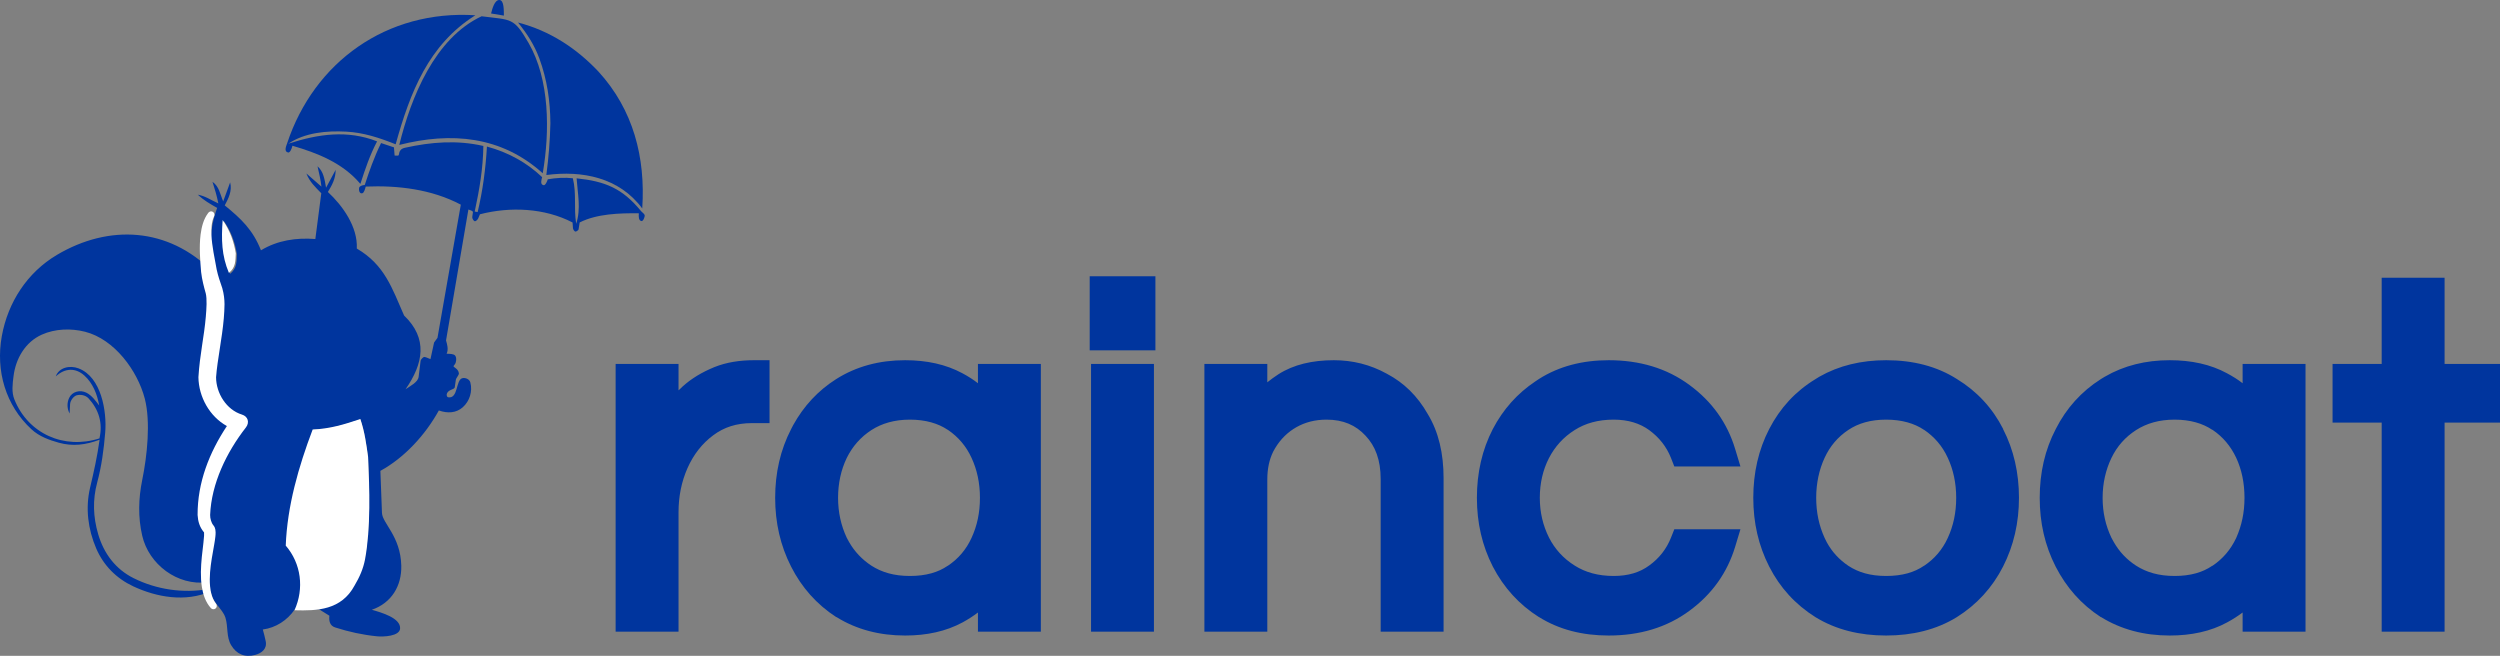 <?xml version="1.0" encoding="utf-8"?>
<svg xmlns="http://www.w3.org/2000/svg" fill="none" height="100%" overflow="visible" preserveAspectRatio="none" style="display: block;" viewBox="0 0 186.786 49" width="100%">
<rect x="0" y="0" width="186.786" height="49" fill="#808080" stroke="none"/>
<g id="Logo">
<g id="Group 128">
<g id="raincoat">
<path d="M67.625 27.906C69.113 27.906 70.386 28.195 71.442 28.77C72.521 29.346 73.397 30.126 74.07 31.11V28.194H76.77V46.194H74.07V43.315C73.397 44.274 72.521 45.042 71.442 45.618C70.386 46.194 69.113 46.482 67.625 46.482C65.873 46.482 64.338 46.074 63.018 45.258C61.722 44.418 60.713 43.29 59.993 41.874C59.273 40.458 58.913 38.898 58.913 37.194C58.913 35.467 59.273 33.907 59.993 32.515C60.713 31.099 61.722 29.982 63.018 29.166C64.338 28.326 65.873 27.906 67.625 27.906ZM120.193 27.906C122.329 27.906 124.141 28.459 125.629 29.562C127.141 30.666 128.161 32.095 128.689 33.847H125.773C125.365 32.815 124.705 31.974 123.793 31.326C122.905 30.678 121.825 30.355 120.553 30.355C119.233 30.355 118.081 30.666 117.097 31.29C116.113 31.914 115.357 32.742 114.829 33.774C114.301 34.806 114.037 35.946 114.037 37.194C114.037 38.418 114.301 39.558 114.829 40.614C115.357 41.646 116.113 42.475 117.097 43.099C118.081 43.723 119.233 44.034 120.553 44.034C121.825 44.034 122.905 43.711 123.793 43.062C124.705 42.414 125.365 41.574 125.773 40.542H128.689C128.161 42.294 127.141 43.722 125.629 44.826C124.141 45.93 122.329 46.482 120.193 46.482C118.393 46.482 116.833 46.074 115.513 45.258C114.193 44.418 113.161 43.29 112.417 41.874C111.697 40.458 111.337 38.898 111.337 37.194C111.337 35.466 111.697 33.907 112.417 32.515C113.161 31.099 114.193 29.982 115.513 29.166C116.833 28.326 118.393 27.906 120.193 27.906ZM140.927 27.906C142.775 27.906 144.359 28.326 145.679 29.166C147.023 29.982 148.055 31.099 148.775 32.515C149.495 33.907 149.855 35.466 149.855 37.194C149.855 38.898 149.495 40.458 148.775 41.874C148.055 43.29 147.023 44.418 145.679 45.258C144.359 46.074 142.775 46.482 140.927 46.482C139.103 46.482 137.519 46.074 136.175 45.258C134.831 44.418 133.799 43.29 133.079 41.874C132.359 40.458 131.999 38.898 131.999 37.194C131.999 35.466 132.359 33.907 133.079 32.515C133.799 31.099 134.831 29.982 136.175 29.166C137.519 28.326 139.103 27.906 140.927 27.906ZM162.111 27.906C163.599 27.906 164.871 28.195 165.927 28.77C167.007 29.346 167.883 30.126 168.555 31.11V28.194H171.255V46.194H168.555V43.315C167.883 44.274 167.007 45.042 165.927 45.618C164.871 46.194 163.599 46.482 162.111 46.482C160.359 46.482 158.823 46.074 157.503 45.258C156.207 44.418 155.2 43.29 154.48 41.874C153.76 40.458 153.4 38.898 153.4 37.194C153.4 35.466 153.76 33.907 154.48 32.515C155.2 31.099 156.207 29.982 157.503 29.166C158.823 28.326 160.359 27.906 162.111 27.906ZM56.5 30.606H56.176C54.832 30.607 53.669 30.979 52.685 31.723C51.725 32.443 50.98 33.39 50.452 34.566C49.948 35.718 49.696 36.955 49.696 38.274V46.194H46.996V28.194H49.696V32.622C49.792 32.31 49.973 31.902 50.236 31.398C50.525 30.87 50.932 30.342 51.46 29.814C51.988 29.287 52.649 28.842 53.441 28.482C54.257 28.099 55.217 27.906 56.321 27.906H56.5V30.606ZM85.22 46.194H82.52V28.194H85.22V46.194ZM99.658 27.906C100.906 27.906 102.071 28.207 103.151 28.807C104.254 29.383 105.143 30.259 105.815 31.435C106.51 32.586 106.858 34.014 106.859 35.718V46.194H104.158V35.79C104.158 34.158 103.69 32.85 102.754 31.866C101.818 30.858 100.606 30.355 99.118 30.355C98.11 30.355 97.198 30.582 96.382 31.038C95.566 31.494 94.906 32.142 94.403 32.982C93.922 33.798 93.683 34.746 93.683 35.826V46.194H90.983V28.194H93.683V31.002C94.331 30.138 95.123 29.407 96.059 28.807C96.995 28.207 98.194 27.906 99.658 27.906ZM181.65 28.194H185.789V30.57H181.65V46.194H178.949V30.57H175.277V28.194H178.949V21.75H181.65V28.194ZM67.986 30.355C66.666 30.355 65.525 30.666 64.566 31.29C63.606 31.914 62.873 32.742 62.369 33.774C61.865 34.806 61.613 35.946 61.613 37.194C61.613 38.418 61.865 39.558 62.369 40.614C62.873 41.646 63.606 42.475 64.566 43.099C65.525 43.722 66.666 44.034 67.986 44.034C69.329 44.034 70.457 43.722 71.369 43.099C72.305 42.475 73.013 41.646 73.493 40.614C73.973 39.558 74.213 38.418 74.213 37.194C74.213 35.946 73.973 34.806 73.493 33.774C73.013 32.742 72.305 31.914 71.369 31.29C70.457 30.666 69.329 30.355 67.986 30.355ZM140.927 30.355C139.607 30.355 138.479 30.666 137.543 31.29C136.607 31.914 135.899 32.742 135.419 33.774C134.939 34.806 134.699 35.946 134.699 37.194C134.699 38.418 134.939 39.558 135.419 40.614C135.899 41.646 136.607 42.475 137.543 43.099C138.479 43.722 139.607 44.034 140.927 44.034C142.271 44.034 143.399 43.722 144.311 43.099C145.247 42.475 145.955 41.646 146.435 40.614C146.915 39.558 147.155 38.418 147.155 37.194C147.155 35.946 146.915 34.806 146.435 33.774C145.955 32.742 145.247 31.914 144.311 31.29C143.399 30.666 142.271 30.355 140.927 30.355ZM162.471 30.355C161.151 30.355 160.011 30.666 159.051 31.29C158.091 31.914 157.36 32.742 156.856 33.774C156.352 34.806 156.1 35.946 156.1 37.194C156.1 38.418 156.352 39.558 156.856 40.614C157.36 41.646 158.091 42.475 159.051 43.099C160.011 43.723 161.151 44.034 162.471 44.034C163.815 44.034 164.944 43.723 165.856 43.099C166.792 42.475 167.5 41.646 167.98 40.614C168.46 39.558 168.699 38.418 168.699 37.194C168.699 35.946 168.46 34.806 167.98 33.774C167.5 32.742 166.792 31.914 165.856 31.29C164.944 30.666 163.815 30.355 162.471 30.355ZM85.327 25.171H82.411V21.643H85.327V25.171Z" fill="#00359E" id="Union"/>
</g>
<path d="M73.066 27.193V28.633C72.706 28.353 72.326 28.113 71.916 27.893C70.676 27.223 69.236 26.913 67.626 26.913C65.706 26.913 63.976 27.373 62.476 28.323C61.116 29.183 60.046 30.343 59.256 31.773L59.106 32.063C58.306 33.613 57.916 35.333 57.916 37.193C57.916 39.053 58.306 40.763 59.106 42.333C59.896 43.893 61.026 45.163 62.476 46.103H62.496C63.986 47.033 65.716 47.483 67.626 47.483C69.236 47.483 70.676 47.173 71.916 46.503C72.326 46.283 72.706 46.033 73.066 45.763V47.193H77.766V27.193H73.066ZM72.586 40.193C72.186 41.063 71.596 41.753 70.816 42.273H70.806C70.096 42.763 69.176 43.033 67.986 43.033C66.796 43.033 65.886 42.763 65.106 42.263C64.406 41.803 63.846 41.213 63.436 40.493L63.266 40.183C62.836 39.263 62.616 38.273 62.616 37.193C62.616 36.113 62.836 35.103 63.266 34.213C63.696 33.343 64.306 32.653 65.106 32.133C65.886 31.633 66.826 31.353 67.986 31.353C69.146 31.353 70.096 31.633 70.806 32.113H70.816C71.596 32.643 72.186 33.333 72.586 34.203C72.996 35.083 73.216 36.083 73.216 37.193C73.216 38.303 73.006 39.283 72.586 40.193ZM124.846 40.173C124.506 41.023 123.966 41.713 123.216 42.253C122.526 42.763 121.656 43.033 120.566 43.033C119.406 43.033 118.446 42.763 117.646 42.253C116.816 41.733 116.176 41.033 115.736 40.173C115.276 39.253 115.046 38.273 115.046 37.193C115.046 36.113 115.276 35.113 115.726 34.233C116.176 33.363 116.806 32.663 117.646 32.133C118.446 31.623 119.406 31.353 120.566 31.353C121.656 31.353 122.526 31.633 123.216 32.133C123.966 32.683 124.506 33.363 124.846 34.213L125.096 34.853H130.036L129.646 33.563C129.056 31.593 127.906 29.993 126.226 28.763C124.536 27.513 122.506 26.913 120.196 26.913C118.236 26.913 116.486 27.363 114.986 28.313L114.716 28.493C113.366 29.393 112.306 30.583 111.536 32.053C110.736 33.603 110.346 35.323 110.346 37.193C110.346 39.063 110.736 40.763 111.536 42.333C112.356 43.913 113.506 45.173 114.976 46.103H114.986C116.486 47.043 118.236 47.483 120.196 47.483C122.506 47.483 124.536 46.883 126.226 45.633C127.906 44.403 129.056 42.793 129.646 40.833L130.036 39.543H125.096L124.846 40.173ZM149.666 32.053C148.866 30.483 147.706 29.233 146.216 28.323C144.706 27.363 142.926 26.913 140.926 26.913C139.066 26.913 137.396 27.313 135.936 28.143L135.646 28.323C134.146 29.233 132.996 30.483 132.186 32.053C131.386 33.603 130.996 35.323 130.996 37.193C130.996 39.063 131.386 40.763 132.186 42.333C132.986 43.903 134.146 45.173 135.646 46.113C137.166 47.043 138.936 47.483 140.916 47.483C142.896 47.483 144.686 47.043 146.196 46.113C147.696 45.173 148.856 43.903 149.656 42.333C150.456 40.763 150.846 39.043 150.846 37.193C150.846 35.343 150.456 33.603 149.656 32.053H149.666ZM145.526 40.193C145.126 41.063 144.536 41.753 143.756 42.273H143.746C143.036 42.763 142.116 43.033 140.926 43.033C139.736 43.033 138.846 42.763 138.096 42.273C137.416 41.813 136.876 41.233 136.486 40.513L136.326 40.193C135.906 39.273 135.696 38.283 135.696 37.193C135.696 36.103 135.916 35.083 136.326 34.203C136.726 33.333 137.316 32.643 138.096 32.123C138.846 31.623 139.766 31.353 140.926 31.353C142.086 31.353 143.036 31.633 143.746 32.113H143.756C144.536 32.643 145.126 33.333 145.526 34.203C145.936 35.083 146.156 36.083 146.156 37.193C146.156 38.303 145.946 39.283 145.526 40.193ZM167.556 27.193V28.633C167.196 28.353 166.806 28.113 166.396 27.893C165.166 27.223 163.726 26.913 162.106 26.913C160.316 26.913 158.686 27.313 157.246 28.153L156.966 28.323C155.516 29.243 154.386 30.493 153.596 32.053C152.786 33.603 152.396 35.323 152.396 37.193C152.396 39.063 152.786 40.763 153.586 42.333C154.386 43.893 155.506 45.163 156.956 46.103H156.976C158.476 47.033 160.196 47.483 162.106 47.483C163.726 47.483 165.166 47.173 166.396 46.503C166.806 46.283 167.196 46.033 167.556 45.763V47.193H172.256V27.193H167.556ZM167.076 40.193C166.666 41.063 166.086 41.743 165.306 42.273H165.286C164.576 42.763 163.656 43.033 162.476 43.033C161.296 43.033 160.376 42.763 159.596 42.263C158.886 41.803 158.336 41.213 157.926 40.493L157.756 40.183C157.316 39.263 157.096 38.273 157.096 37.193C157.096 36.113 157.326 35.103 157.756 34.213C158.176 33.343 158.786 32.653 159.596 32.133C160.376 31.633 161.316 31.353 162.476 31.353C163.636 31.353 164.576 31.633 165.286 32.113H165.306C166.086 32.643 166.666 33.333 167.076 34.203C167.486 35.083 167.696 36.083 167.696 37.193C167.696 38.303 167.486 39.273 167.076 40.193ZM56.316 26.913C55.256 26.913 54.266 27.073 53.386 27.423L53.016 27.583C52.136 27.983 51.376 28.483 50.756 29.113C50.736 29.133 50.716 29.153 50.696 29.163V27.193H45.996V47.193H50.696V38.273C50.696 37.093 50.916 35.993 51.366 34.973C51.826 33.943 52.466 33.133 53.286 32.523C54.086 31.923 55.026 31.613 56.176 31.613H57.496V26.913H56.316ZM81.516 27.193V47.193H86.216V27.193H81.516ZM106.666 30.923C105.916 29.603 104.896 28.593 103.616 27.923C102.386 27.243 101.066 26.913 99.656 26.913C98.066 26.913 96.656 27.233 95.516 27.963C95.226 28.153 94.946 28.353 94.686 28.563V27.193H89.986V47.193H94.686V35.833C94.686 35.013 94.836 34.333 95.126 33.743L95.266 33.493C95.686 32.793 96.216 32.283 96.866 31.913C97.526 31.543 98.266 31.353 99.116 31.353C100.356 31.353 101.296 31.763 102.026 32.553C102.756 33.323 103.156 34.363 103.156 35.793V47.193H107.856V35.723C107.856 33.883 107.486 32.263 106.666 30.923ZM182.646 27.193V20.753H177.946V27.193H174.276V31.573H177.946V47.193H182.646V31.573H186.786V27.193H182.646ZM81.416 20.643V26.173H86.326V20.643H81.416Z" fill="#00359E" id="Logo_2"/>
<g id="Group 330">
<g id="Group 329">
<path d="M15.209 39.491C14.228 37.069 15.463 34.825 16.55 32.636L17.552 30.209L20.59 31.043C17.883 32.755 16.313 35.22 16.151 37.982C15.733 38.454 15.505 38.899 15.208 39.49L15.209 39.491Z" fill="#00359E" id="Vector"/>
<path d="M16.839 46.14C16.628 45.471 15.802 44.98 15.753 44.176C13.847 45.021 11.685 44.615 9.961 43.81C8.704 43.223 7.739 42.258 7.188 40.976C6.575 39.551 6.371 37.966 6.73 36.439C7.011 35.248 7.262 34.135 7.442 32.854C6.389 33.249 5.427 33.365 4.39 33.076C3.655 32.872 2.926 32.602 2.358 32.08C0.417 30.292 -0.333 27.705 0.135 25.113C0.59 22.592 2.029 20.36 4.26 19.04C8.146 16.741 12.572 16.978 15.862 20.285C15.709 18.452 15.599 17.25 16.225 15.533C15.711 15.242 15.233 14.976 14.781 14.546C15.344 14.647 15.725 14.929 16.314 15.199C16.195 14.605 16.053 14.143 15.875 13.583C16.387 13.947 16.438 14.5 16.676 15.045L17.195 13.627C17.36 14.267 17.065 14.827 16.792 15.346C18.018 16.347 18.888 17.162 19.498 18.701C20.728 17.958 22.118 17.747 23.56 17.858L24.005 14.438C23.552 13.969 23.136 13.595 22.89 12.959L24.016 13.943C23.96 13.42 23.849 13.001 23.724 12.425C24.177 12.823 24.244 13.382 24.362 14.024L25.077 12.69C25.081 13.321 24.817 13.827 24.497 14.344C25.603 15.367 26.74 16.956 26.658 18.57C28.749 19.796 29.287 21.524 30.192 23.575C31.992 25.3 31.625 27.169 30.302 29.082C30.647 28.843 31.227 28.558 31.277 28.158L31.426 26.948C31.437 26.86 31.623 26.658 31.714 26.67C31.82 26.684 31.978 26.755 32.162 26.832L32.432 25.592L32.686 25.241L34.43 15.291C32.242 14.133 29.714 13.843 27.324 13.94C27.28 14.127 27.198 14.39 27.087 14.432C26.875 14.513 26.79 14.241 26.832 14.034C26.856 13.914 27.038 13.838 27.252 13.819C27.595 12.775 27.945 11.766 28.471 10.688L29.435 11.01L29.482 11.622L29.723 11.628C29.905 11.633 29.669 11.168 30.269 11.037C32.206 10.611 34.142 10.45 36.114 10.906C36.091 12.581 35.825 14.143 35.468 15.806L35.686 15.846C36.079 14.2 36.283 12.61 36.381 10.95C37.995 11.387 39.38 12.163 40.505 13.236C40.454 13.436 40.34 13.781 40.611 13.836C40.747 13.864 40.871 13.568 40.929 13.395C41.525 13.291 42.226 13.248 42.8 13.318C43.087 14.488 42.859 15.523 43.049 16.722C43.418 15.584 43.159 14.479 43.081 13.324C45.215 13.546 46.5 14.073 47.882 15.757C47.974 15.869 48.145 15.972 48.166 16.076C48.19 16.197 48.058 16.527 47.937 16.517C47.715 16.498 47.705 16.175 47.733 15.937C46.302 15.918 44.588 15.972 43.309 16.621L43.227 17.139C43.218 17.198 43.05 17.318 42.988 17.303C42.909 17.285 42.814 17.134 42.808 17.045L42.779 16.623C40.694 15.538 38.116 15.426 35.858 16.01L35.727 16.323C35.695 16.398 35.565 16.532 35.487 16.531C35.392 16.531 35.272 16.318 35.284 16.222L35.334 15.852C35.346 15.764 35.133 15.697 34.996 15.652L33.325 25.438C33.403 25.704 33.527 26.105 33.369 26.429C33.62 26.434 33.901 26.439 34.004 26.566C34.136 26.731 34.09 27.074 33.987 27.212L33.895 27.334C33.815 27.44 34.231 27.501 34.286 27.885C34.305 28.013 34.079 28.23 34.057 28.382L33.978 28.926C33.948 29.138 33.457 29.077 33.377 29.462C33.361 29.534 33.401 29.667 33.474 29.681C34.256 29.827 34.033 28.37 34.554 28.253C34.782 28.201 35.08 28.336 35.142 28.576C35.316 29.245 35.088 29.973 34.576 30.428C34.091 30.86 33.447 30.899 32.788 30.668C31.795 32.467 30.242 34.184 28.42 35.18L28.538 38.322C28.567 39.096 29.93 40.062 29.982 42.267C30.016 43.762 29.264 45.046 27.781 45.559C28.506 45.765 29.929 46.172 29.894 46.951C29.867 47.543 28.638 47.589 28.168 47.541C27.091 47.433 26.055 47.206 25.038 46.878C24.638 46.749 24.566 46.385 24.611 46.004L23.83 45.516L22.003 45.561C21.459 46.344 20.61 46.904 19.637 47.032C19.726 47.37 19.803 47.652 19.854 47.914C19.968 48.498 19.524 48.809 19.069 48.93C18.277 49.141 17.668 48.871 17.271 48.206C16.895 47.578 17.057 46.829 16.84 46.138L16.839 46.14ZM17.188 20.462C17.718 20.04 17.673 19.528 17.701 18.995C17.555 18.106 17.263 17.284 16.721 16.512C16.615 17.962 16.639 19.161 17.188 20.462ZM5.876 27.526C7.564 28.165 7.994 30.725 7.86 32.321C7.754 33.597 7.592 34.821 7.262 36.048C6.911 37.355 6.957 38.617 7.336 39.913C7.756 41.349 8.625 42.521 9.985 43.198C11.691 44.049 13.687 44.346 15.565 44.011C15.649 43.881 15.604 43.608 15.505 43.5C13.258 43.79 11.117 42.165 10.625 40.022C10.306 38.63 10.344 37.25 10.627 35.858C10.99 34.081 11.269 31.516 10.815 29.774C10.272 27.697 8.556 25.348 6.358 24.787C5.308 24.52 4.122 24.555 3.126 25.001C1.888 25.555 1.175 26.791 1.012 28.1C0.94 28.678 0.854 29.293 1.072 29.838C2.104 32.414 4.791 33.599 7.431 32.755C7.697 31.586 7.369 30.587 6.615 29.764C6.399 29.528 6.023 29.453 5.723 29.536C5.508 29.596 5.249 29.92 5.236 30.202L5.202 30.894C5.011 30.551 4.987 30.107 5.167 29.728C5.39 29.256 5.984 29.1 6.459 29.342C6.867 29.55 7.132 29.936 7.412 30.298C7.262 29.443 6.928 28.619 6.305 28.06C5.649 27.469 4.863 27.485 4.168 28.12C4.401 27.461 5.2 27.269 5.875 27.524L5.876 27.526ZM15.536 38.652C15.741 38.171 15.899 37.809 16.187 37.425C16.299 35.178 17.383 33.172 19.252 31.779L17.154 31.101L16.462 33.075C15.712 34.856 14.859 36.682 15.537 38.653L15.536 38.652ZM26.503 43.549C26.86 42.949 27.143 42.319 27.272 41.61C27.692 39.306 27.598 36.484 27.493 34.127C27.361 33.185 27.243 32.281 26.924 31.339C25.736 31.74 24.676 32.06 23.422 32.108C22.383 34.848 21.556 37.724 21.446 40.63C22.579 41.943 22.915 43.657 22.189 45.256C23.846 45.303 25.594 45.085 26.504 43.549H26.503Z" fill="#00359E" id="Vector_2"/>
<path d="M40.552 12.947C37.449 10.152 33.707 9.845 29.832 10.828C30.711 7.251 32.494 2.846 35.983 1.216C38.229 1.503 38.374 1.285 39.488 3.204C41.076 5.942 41.086 9.816 40.551 12.947H40.552Z" fill="#00359E" id="Vector_3"/>
<path d="M28.174 10.563C27.636 11.588 27.29 12.611 26.926 13.74C25.593 12.159 23.693 11.427 21.85 10.89C21.796 11.119 21.664 11.424 21.528 11.395C21.201 11.324 21.373 10.945 21.451 10.713C23.474 4.619 28.907 0.719 35.515 1.141C32.021 3.334 30.642 6.899 29.561 10.782C28.332 10.288 27.166 9.907 25.881 9.836C24.417 9.756 22.79 9.9 21.537 10.738C23.796 10.003 25.967 9.698 28.175 10.564L28.174 10.563Z" fill="#00359E" id="Vector_4"/>
<path d="M47.985 15.575C46.262 13.251 43.488 12.726 40.82 13.076C40.989 11.768 41.094 10.522 41.123 9.21C41.108 7.533 40.873 5.934 40.298 4.37C39.93 3.372 39.4 2.546 38.704 1.683C41.078 2.297 43.073 3.61 44.709 5.344C47.314 8.191 48.239 11.751 47.985 15.575Z" fill="#00359E" id="Vector_5"/>
<path d="M37.647 1.165L36.691 1.007C36.776 0.669 36.953 -0.033 37.33 0.001C37.663 0.032 37.641 0.771 37.647 1.165Z" fill="#00359E" id="Vector_6"/>
<path d="M26.496 43.739C25.502 45.595 23.688 45.643 22.002 45.595C22.74 43.967 22.502 42.103 21.349 40.766C21.461 37.808 22.303 34.88 23.36 32.09C24.637 32.041 25.715 31.715 26.923 31.306C27.248 32.266 27.369 33.186 27.503 34.145C27.609 36.545 27.706 39.419 27.278 41.765C27.146 42.487 26.859 43.128 26.496 43.739Z" fill="white" id="Vector_7"/>
<path d="M17.103 20.389C16.554 19.088 16.53 17.889 16.636 16.44C17.177 17.211 17.47 18.034 17.616 18.922C17.588 19.455 17.633 19.967 17.103 20.389Z" fill="white" id="Vector_8"/>
</g>
<path d="M15.728 15.796C15.791 15.784 15.857 15.796 15.91 15.831C15.964 15.865 16.002 15.92 16.016 15.983C16.031 16.046 16.021 16.112 15.993 16.169C15.803 16.574 15.777 17.065 15.797 17.552C15.838 18.409 16.032 19.266 16.196 20.178L16.19 20.141C16.294 20.63 16.445 21.051 16.609 21.535C16.856 22.416 16.767 23.082 16.721 23.785C16.592 25.308 16.24 26.878 16.144 28.184C16.146 29.374 16.916 30.618 18.075 30.974C18.534 31.113 18.664 31.568 18.367 31.945C16.927 33.791 15.793 36.127 15.7 38.479C15.694 38.727 15.791 39.072 15.937 39.24C16.054 39.38 16.071 39.486 16.09 39.569C16.104 39.645 16.108 39.715 16.109 39.773C16.11 39.895 16.102 39.994 16.091 40.095C16.07 40.292 16.04 40.474 16.009 40.656C15.946 41.018 15.88 41.368 15.824 41.719C15.713 42.418 15.634 43.118 15.694 43.792C15.738 44.276 15.864 44.749 16.142 45.108C16.183 45.16 16.203 45.226 16.197 45.292C16.191 45.358 16.159 45.419 16.109 45.462C16.059 45.504 15.993 45.525 15.927 45.52C15.861 45.514 15.8 45.483 15.755 45.434C15.356 44.989 15.171 44.416 15.084 43.871C14.965 43.108 15.007 42.356 15.077 41.623C15.113 41.257 15.16 40.894 15.2 40.541C15.22 40.363 15.239 40.189 15.247 40.027C15.251 39.945 15.252 39.868 15.247 39.806C15.247 39.796 15.246 39.788 15.245 39.779C14.916 39.385 14.793 38.967 14.763 38.478C14.754 36.051 15.638 33.81 16.952 31.832C15.661 31.117 14.847 29.662 14.825 28.184C14.926 26.5 15.256 25.132 15.377 23.665C15.431 23.04 15.474 22.336 15.373 21.921C15.235 21.432 15.09 20.88 15.032 20.362C15.031 20.354 15.027 20.332 15.026 20.325C14.956 19.435 14.867 18.478 14.988 17.513C15.063 16.964 15.195 16.38 15.567 15.895C15.608 15.845 15.664 15.809 15.728 15.796ZM15.238 39.743C15.236 39.739 15.236 39.741 15.239 39.752C15.24 39.754 15.241 39.755 15.241 39.757C15.24 39.75 15.239 39.745 15.238 39.743Z" fill="white" id="Vector 14 (Stroke)"/>
</g>
</g>
</g>
</svg>